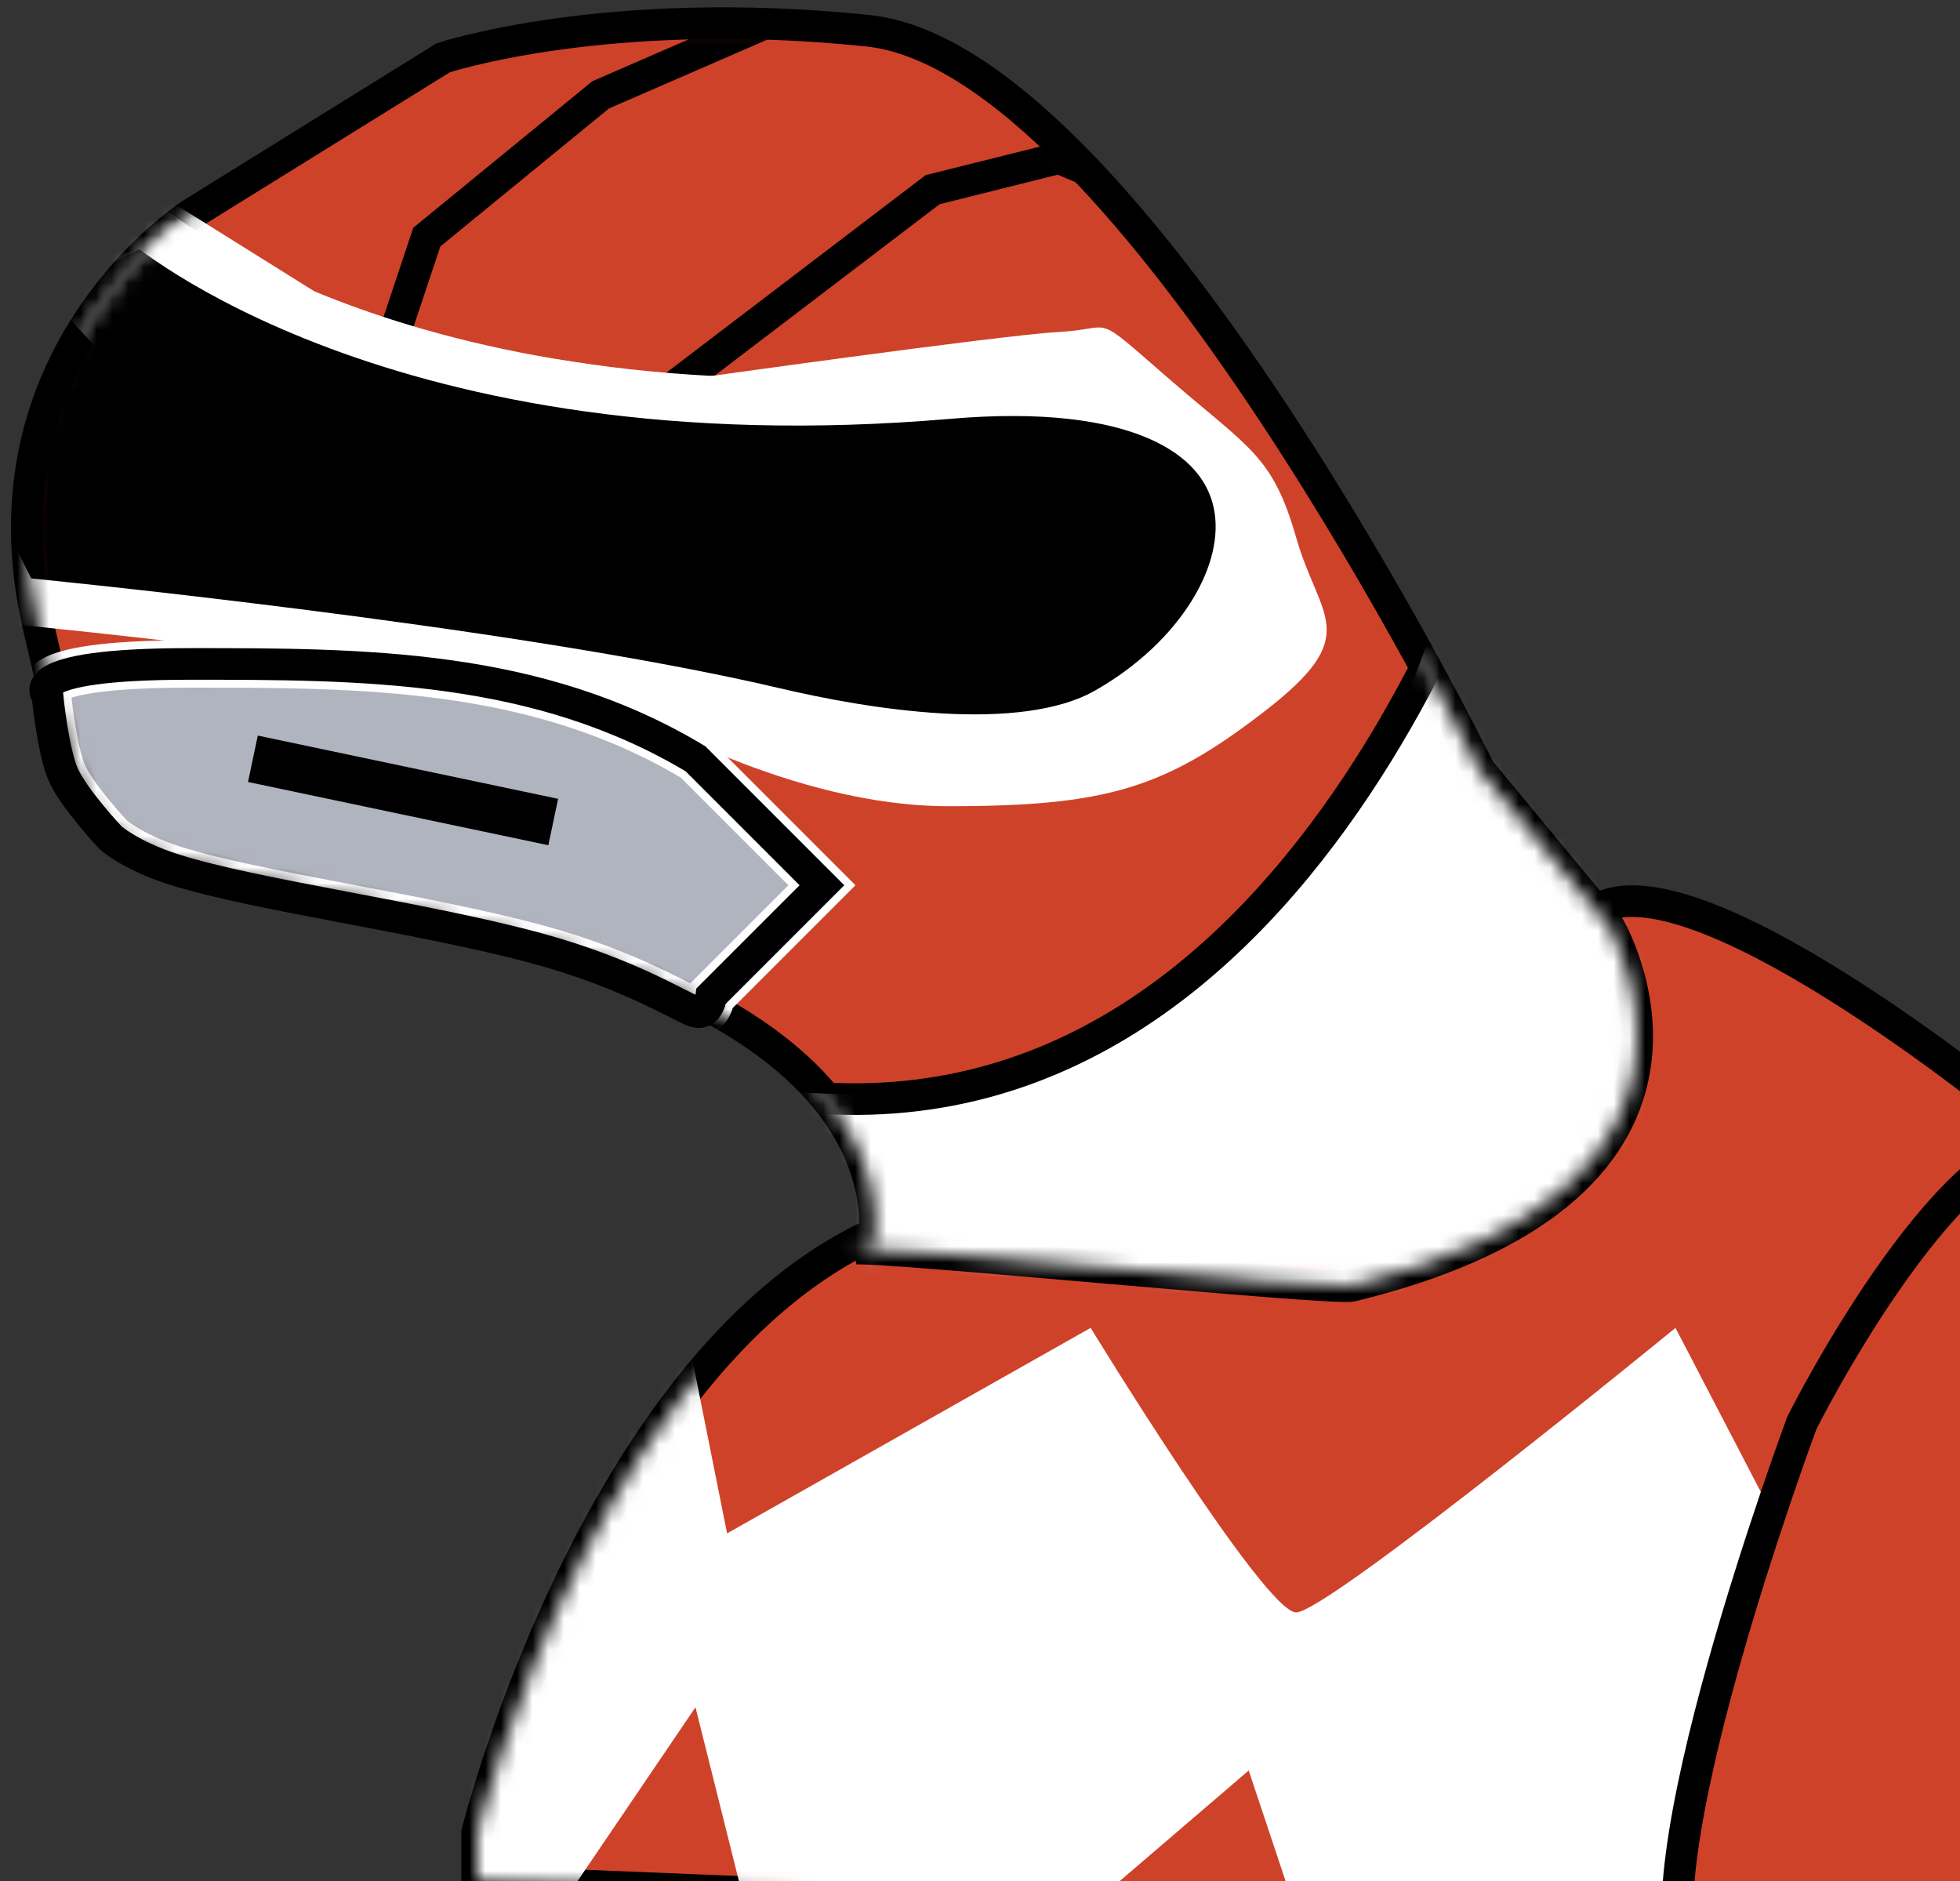 <?xml version="1.0" encoding="UTF-8" standalone="no"?>
<svg width="124px" height="119px" viewBox="0 0 124 119" version="1.1" xmlns="http://www.w3.org/2000/svg" xmlns:xlink="http://www.w3.org/1999/xlink" xmlns:sketch="http://www.bohemiancoding.com/sketch/ns">
    <rect x="0" y="0" width="124" height="119" fill="#333333" stroke="none"/>
    <!-- Generator: Sketch 3.3.1 (12002) - http://www.bohemiancoding.com/sketch -->
    <title>red-renger</title>
    <desc>Created with Sketch.</desc>
    <defs>
        <path id="path-1" d="M0,59.067 C0,59.067 8.186,26.182 27.918,20.108 C47.649,14.034 64.483,2.983 71.368,0.419 C78.253,-2.145 97.816,14.034 97.816,14.034 L97.816,66.139 L0,62.139 L0,59.067 Z"></path>
        <path id="path-3" d="M53.53,78.241 C53.53,78.241 57.83,64.297 30.312,57.647 C2.795,50.997 4.945,55.716 0.86,38.34 C-3.225,20.964 10.534,12.168 10.534,12.168 L26.443,2.3 C26.443,2.3 36.762,-1.132 53.315,0.584 C69.869,2.3 92.012,47.35 92.012,47.35 L100.181,57.218 C100.181,57.218 109.975,73.636 83.941,79.98 C82.701,80.282 53.816,77.387 52.409,77.64"></path>
        <path id="path-5" d="M43.409,61.64 L50.409,54.64 L42.409,46.64 C32.409,40.64 21.409,40.64 10.409,40.64 C-0.591,40.64 1.409,42.64 1.409,42.64 C1.409,42.64 1.763,46.187 2.409,47.64 C3.096,49.187 5.409,51.64 5.409,51.64 C5.409,51.64 6.636,52.755 9.409,53.64 C14.536,55.278 25.196,56.675 32.409,58.64 C38.372,60.265 41.56,62.409 42.409,62.64 C43.258,62.872 43.409,61.64 43.409,61.64 Z"></path>
    </defs>
    <g id="Page-1" stroke="none" stroke-width="1" fill="none" fill-rule="evenodd" sketch:type="MSPage">
        <g id="emoji" sketch:type="MSArtboardGroup" transform="translate(-4, -9)">
            <g id="red-renger" sketch:type="MSLayerGroup" transform="translate(5, -3)">
                <g id="Body" transform="translate(29.184, 68.861)">
                    <mask id="mask-2" sketch:name="Mask" fill="white">
                        <use xlink:href="#path-1"></use>
                    </mask>
                    <use id="Mask" stroke="#000000" stroke-width="2" fill="#CE422A" sketch:type="MSShapeGroup" xlink:href="#path-1"></use>
                    <path d="M38.816,27.139 C38.816,27.139 49.816,45.139 51.816,45.139 C53.816,45.139 75.816,27.139 75.816,27.139 L88.816,52.139 L61.816,94.139 L48.816,55.139 L20.816,79.139 L13.816,51.139 L-5.184,79.139 L-16.184,45.139 L11.816,20.139 L15.816,40.139 L38.816,27.139 Z" id="Path-249" fill="#FFFFFF" sketch:type="MSShapeGroup" mask="url(#mask-2)"></path>
                </g>
                <g id="Face" transform="translate(0.591, 13.36)">
                    <mask id="mask-4" sketch:name="Mask" fill="white">
                        <use xlink:href="#path-3"></use>
                    </mask>
                    <use id="Mask" stroke="#000000" stroke-width="2" fill="#CE422A" sketch:type="MSShapeGroup" xlink:href="#path-3"></use>
                    <path d="M48.409,67.64 C48.409,67.64 80.409,72.64 90.409,33.64 C100.409,-5.36 105.409,58.64 105.409,58.64 C105.409,58.64 108.409,94.64 54.409,79.64 C0.409,64.64 48.409,67.64 48.409,67.64 Z" id="Path-250" fill="#FFFFFF" sketch:type="MSShapeGroup" mask="url(#mask-4)"></path>
                    <path d="M36.409,26.64 L57.409,10.64 L65.409,8.64 L98.409,22.64 L94.409,26.64 C94.409,26.64 81.409,73.64 46.409,67.64 C11.409,61.64 -7.591,50.64 -7.591,50.64 C-7.591,50.64 -11.591,18.64 -8.591,14.64 C-5.591,10.64 2.409,-8.36 2.409,-8.36 L22.409,-9.36 L51.409,-10.36 L59.409,-5.36 L36.409,4.64 L25.409,13.64 L22.409,22.64 L36.409,26.64 Z" id="Path-247" stroke="#000000" stroke-width="2" sketch:type="MSShapeGroup" mask="url(#mask-4)"></path>
                    <path d="M41.874,22.64 C41.874,22.64 61.772,19.832 65.409,19.64 C69.045,19.449 67.374,18.277 72.409,22.64 C77.443,27.004 78.927,27.453 80.409,32.64 C81.891,37.827 84.722,38.762 78.409,43.64 C72.096,48.518 68.409,49.64 58.409,49.64 C48.409,49.64 38.409,43.64 38.409,43.64 C38.409,43.64 12.409,41.64 12.409,34.64 C12.409,27.64 6.409,22.64 6.409,22.64 C6.409,22.64 -7.201,8.652 -5.591,6.64 C-3.982,4.628 6.409,9.64 6.409,9.64 L22.409,19.64 L41.874,22.64 Z" id="Path-248" fill="#FFFFFF" sketch:type="MSShapeGroup" mask="url(#mask-4)"></path>
                    <path d="M7.409,12.64 C7.409,12.64 23.409,26.64 58.409,23.64 C82.229,21.598 79.919,37.12 68.409,43.64 C63.007,46.7 52.839,44.918 47.409,43.64 C30.409,39.64 -0.591,36.64 -0.591,36.64 L-8.591,20.64 L7.409,12.64 Z" id="Path-247" stroke="#FFFFFF" stroke-width="3" fill="#000000" sketch:type="MSShapeGroup" mask="url(#mask-4)"></path>
                    <g id="Path-54-Copy">
                        <use stroke="#FFFFFF" stroke-width="3" fill="#B0B4BF" fill-rule="evenodd" sketch:type="MSShapeGroup" mask="url(#mask-4)" xlink:href="#path-5"></use>
                        <use stroke="#000000" stroke-width="2" fill="none" xlink:href="#path-5"></use>
                    </g>
                    <path d="M14.409,46.64 L33.409,50.64" id="Path-55" stroke="#000000" stroke-width="3" sketch:type="MSShapeGroup" mask="url(#mask-4)"></path>
                </g>
                <path d="M106,137 C101.961,131.676 113,102 113,102 C113,102 122,84 129,84 C136,84 135,131 135,131 C135,131 109.294,141.342 106,137 Z" id="Path-41" stroke="#000000" stroke-width="2" fill="#CE422A" sketch:type="MSShapeGroup"></path>
            </g>
        </g>
    </g>
</svg>
